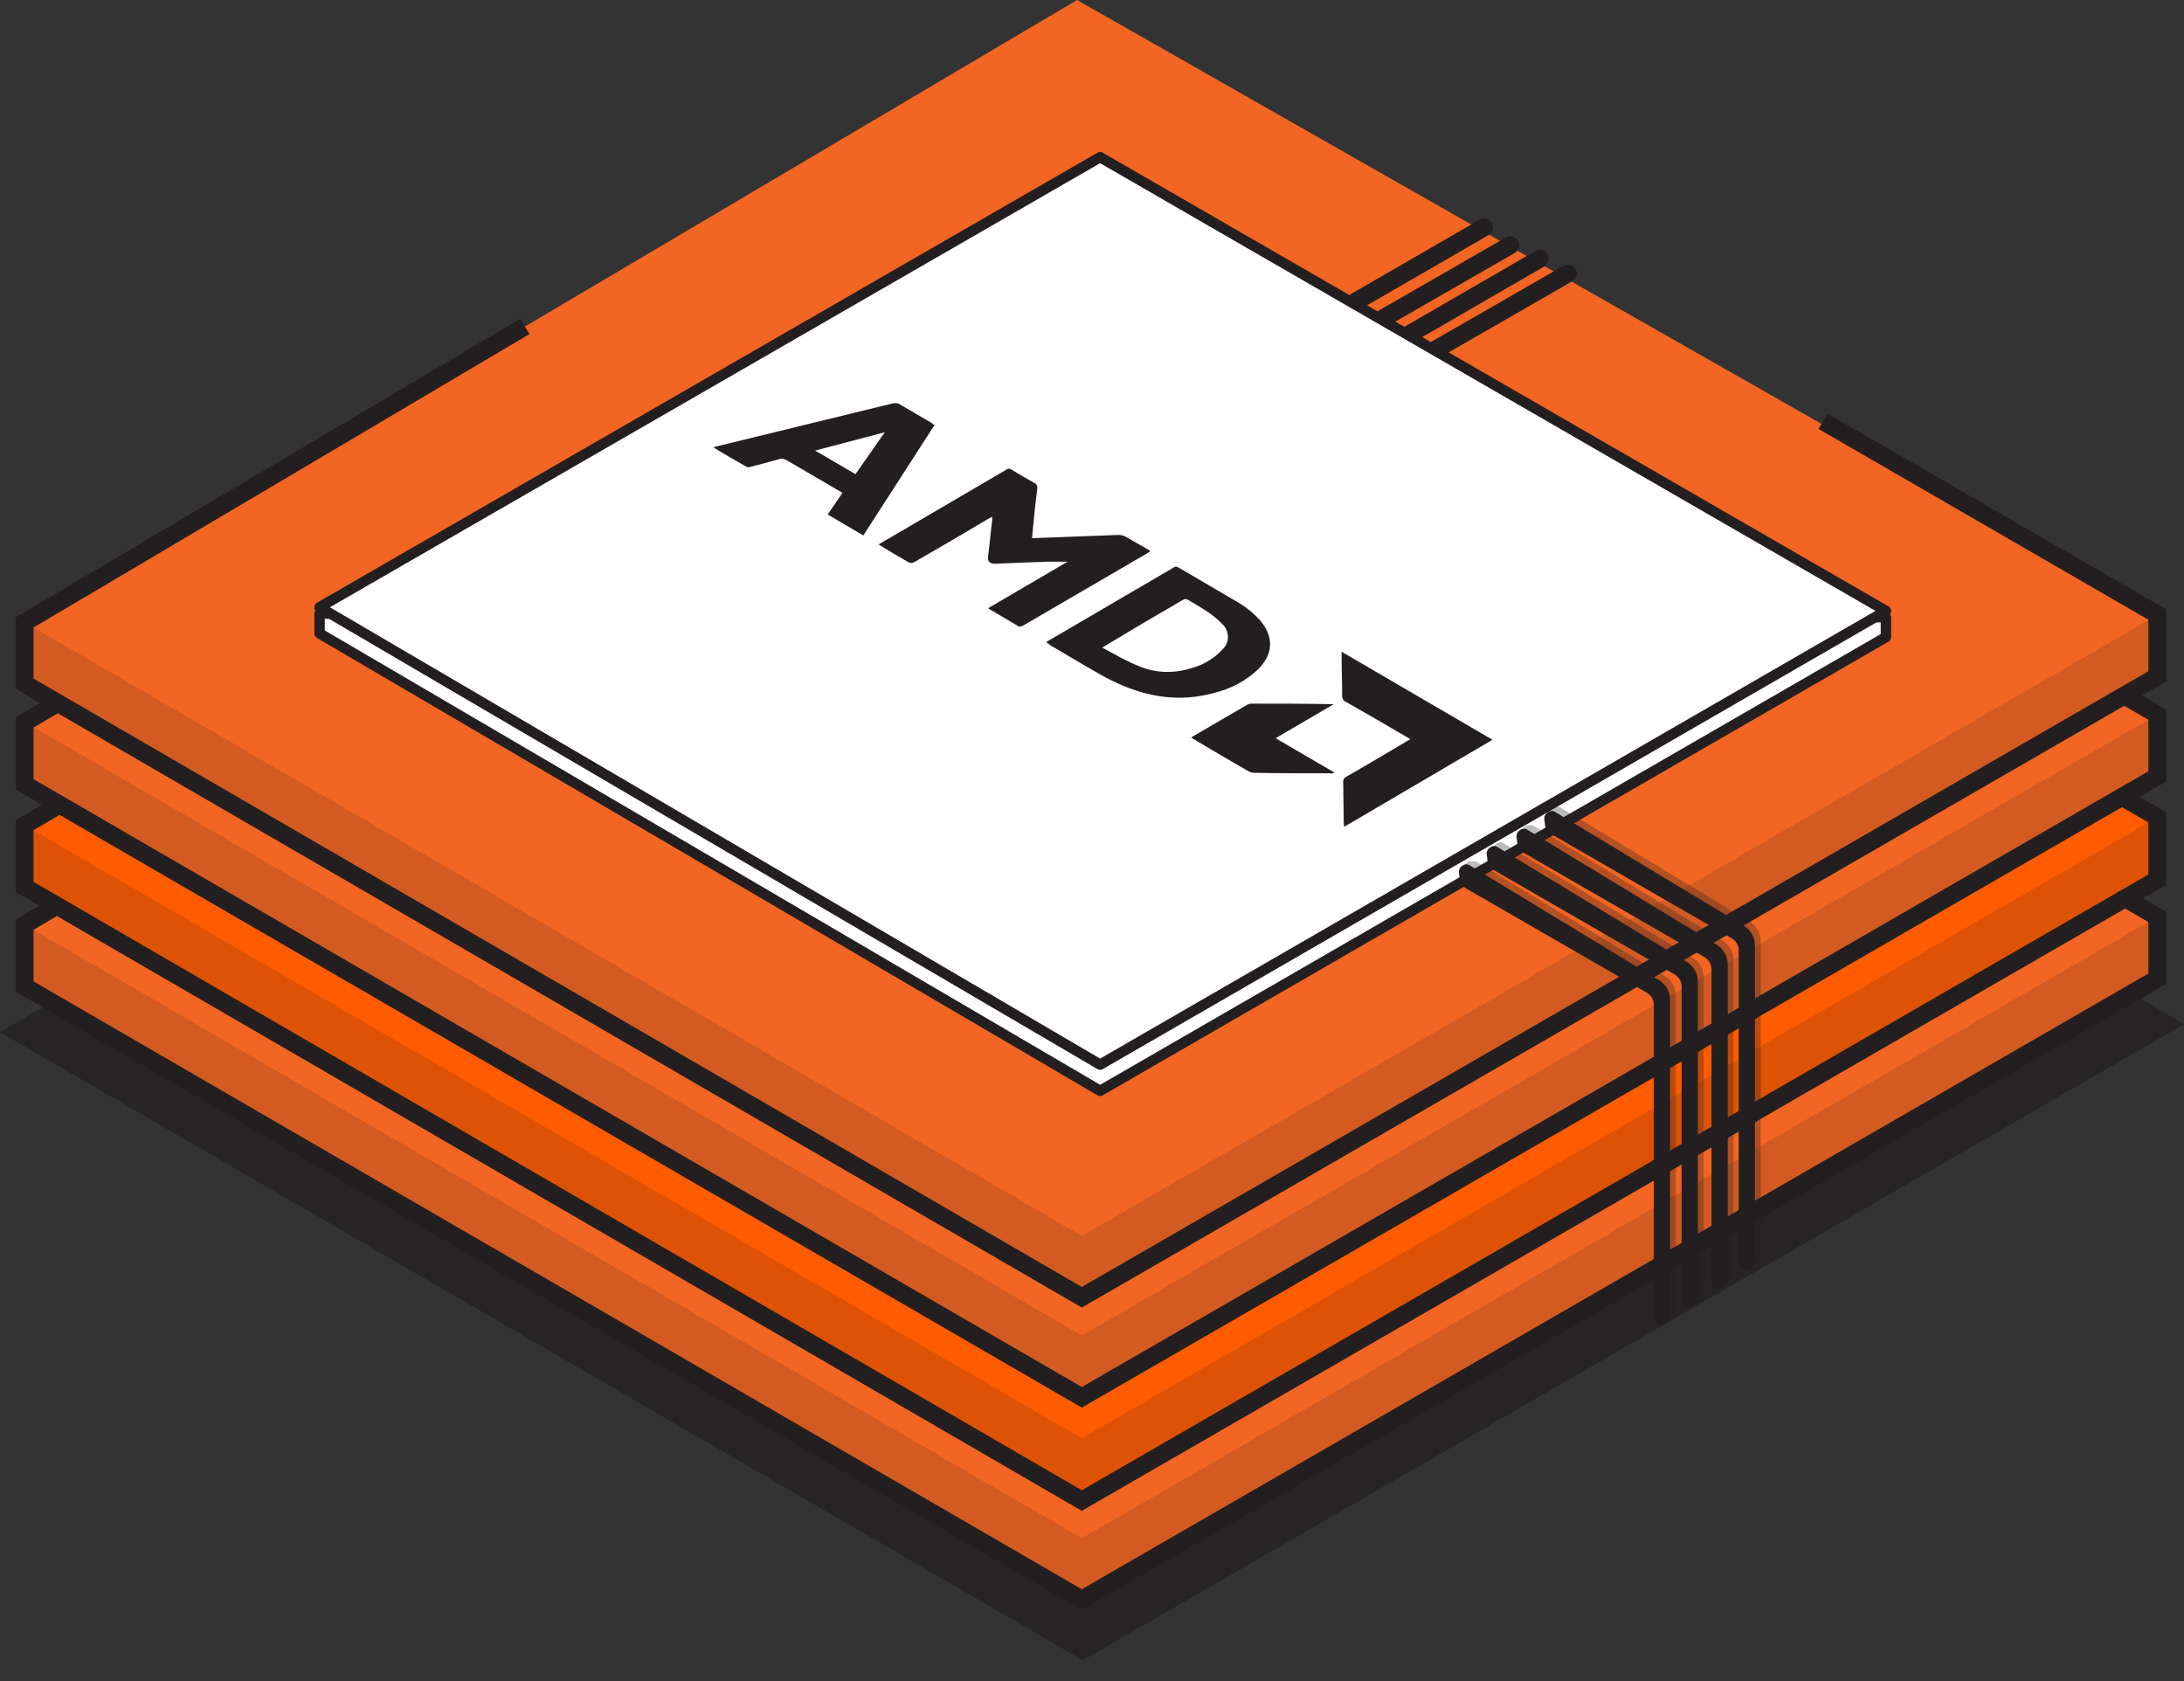 <?xml version="1.0" encoding="utf-8"?>
<!-- Generator: Adobe Illustrator 27.8.1, SVG Export Plug-In . SVG Version: 6.00 Build 0)  -->
<svg version="1.1" id="Layer_1" xmlns="http://www.w3.org/2000/svg" xmlns:xlink="http://www.w3.org/1999/xlink" x="0px" y="0px"
	 viewBox="0 0 416.9 320.9" style="enable-background:new 0 0 416.9 320.9;" xml:space="preserve">
<rect x="0" y="0" width="416.9" height="320.9" fill="#333333" stroke="none"/>
<style type="text/css">
	.st0{clip-path:url(#SVGID_00000107573606973769313000000013581928028634898597_);}
	.st1{clip-path:url(#SVGID_00000093856769434664444540000007952907887675659948_);}
	.st2{opacity:0.74;}
	.st3{clip-path:url(#SVGID_00000047757749838869297440000002954660958228301220_);}
	.st4{fill:#231F20;}
	.st5{fill:#F26522;}
	.st6{fill:none;stroke:#231F20;stroke-width:1.277;stroke-linecap:round;stroke-linejoin:round;}
	.st7{clip-path:url(#SVGID_00000183248020155461279720000010984132742114994564_);}
	.st8{opacity:0.15;}
	.st9{clip-path:url(#SVGID_00000029008880180422062470000013948163745941219994_);}
	.st10{fill:none;stroke:#231F20;stroke-width:3.405;stroke-miterlimit:10;}
	.st11{fill:#FF5B00;}
	.st12{clip-path:url(#SVGID_00000000916534259253882470000001883478415326003342_);}
	.st13{clip-path:url(#SVGID_00000052065589972258642810000013116481299260390070_);}
	.st14{clip-path:url(#SVGID_00000096754205765892682480000005677184812090915753_);}
	.st15{clip-path:url(#SVGID_00000025413651799732503450000004537284009169249417_);}
	.st16{clip-path:url(#SVGID_00000069393866935560492510000011588728281070393217_);}
	.st17{fill:none;stroke:#231F20;stroke-width:3.405;stroke-linecap:round;stroke-miterlimit:10;}
	.st18{clip-path:url(#SVGID_00000152258897662294800670000001118145412789416843_);}
	.st19{opacity:0.3;}
	.st20{clip-path:url(#SVGID_00000100353160363395653140000017535273034018873779_);}
	.st21{fill:#FFFFFF;}
	.st22{fill:none;stroke:#231F20;stroke-width:1.991;stroke-linejoin:round;}
	.st23{clip-path:url(#SVGID_00000039094423017312123070000013038948599675788211_);}
	.st24{clip-path:url(#SVGID_00000123406657888218177110000008622761782177840028_);}
	.st25{clip-path:url(#SVGID_00000122694593367887952700000009792289884184850825_);}
	.st26{clip-path:url(#SVGID_00000156557387491920640230000008641670912499553427_);}
	.st27{clip-path:url(#SVGID_00000011712261460756574170000003501171984642145177_);}
</style>
<g id="Group_2165" transform="translate(-803 -267.613)">
	<g id="Group_1581" transform="translate(803 267.613)">
		<g>
			<defs>
				<rect id="SVGID_1_" y="0" width="416.9" height="316.9"/>
			</defs>
			<clipPath id="SVGID_00000022541805253921558860000015323740119151077309_">
				<use xlink:href="#SVGID_1_"  style="overflow:visible;"/>
			</clipPath>
			<g id="Group_1580" style="clip-path:url(#SVGID_00000022541805253921558860000015323740119151077309_);">
				<g id="Group_1540">
					<g>
						<defs>
							<rect id="SVGID_00000093892631885308651250000008647032115054921636_" y="0" width="416.9" height="316.9"/>
						</defs>
						<clipPath id="SVGID_00000064340878488087775320000004531409817908499862_">
							<use xlink:href="#SVGID_00000093892631885308651250000008647032115054921636_"  style="overflow:visible;"/>
						</clipPath>
						<g id="Group_1539" style="clip-path:url(#SVGID_00000064340878488087775320000004531409817908499862_);">
							<g id="Group_1538" class="st2">
								<g id="Group_1537">
									<g>
										<defs>
											<rect id="SVGID_00000145033882303506144500000007894911776987538861_" y="142.9" width="416.9" height="174"/>
										</defs>
										<clipPath id="SVGID_00000173146554720328075820000011000238202317318576_">
											<use xlink:href="#SVGID_00000145033882303506144500000007894911776987538861_"  style="overflow:visible;"/>
										</clipPath>
										<g id="Group_1536" style="clip-path:url(#SVGID_00000173146554720328075820000011000238202317318576_);">
											<path id="Path_1795" class="st4" d="M416.9,195.5L206.7,316.9L0,197l93.5-54.1L361,162.3L416.9,195.5z"/>
										</g>
									</g>
								</g>
							</g>
						</g>
					</g>
				</g>
				<path id="Path_1796" class="st5" d="M4.7,188.3l201.8,117.1l205.3-118.5V175L205.6,57.7L4.7,176.5V188.3z"/>
				<path id="Path_1798" class="st6" d="M411.8,175v11.8L206.5,305.3L4.7,188.3v-11.8"/>
				<g id="Group_1545">
					<g>
						<defs>
							<rect id="SVGID_00000033348608825879372070000001316387783635669927_" y="0" width="416.9" height="316.9"/>
						</defs>
						<clipPath id="SVGID_00000118360025921546969230000001496277798539223726_">
							<use xlink:href="#SVGID_00000033348608825879372070000001316387783635669927_"  style="overflow:visible;"/>
						</clipPath>
						<g id="Group_1544" style="clip-path:url(#SVGID_00000118360025921546969230000001496277798539223726_);">
							<g id="Group_1543" class="st8">
								<g id="Group_1542">
									<g>
										<defs>
											<rect id="SVGID_00000029738747649456076790000002746205605402719421_" x="3.8" y="173.6" width="408.8" height="132.7"/>
										</defs>
										<clipPath id="SVGID_00000002360714025383046500000009863539066043490444_">
											<use xlink:href="#SVGID_00000029738747649456076790000002746205605402719421_"  style="overflow:visible;"/>
										</clipPath>
										<g id="Group_1541" style="clip-path:url(#SVGID_00000002360714025383046500000009863539066043490444_);">
											<path id="Path_1799" class="st4" d="M4.7,188.3l201.8,117.1l205.3-118.5V175L206.5,293.6L4.7,176.5V188.3z"/>
										</g>
									</g>
								</g>
							</g>
							<path id="Path_1801" class="st10" d="M100.2,120L4.7,176.5v11.8l201.8,117l205.3-118.5V175l-63.8-36.9"/>
						</g>
					</g>
				</g>
				<path id="Path_1802" class="st11" d="M4.7,169.2l201.8,117.1l205.3-118.5V156L205.6,38.7L4.7,157.5V169.2z"/>
				<path id="Path_1804" class="st6" d="M411.8,156v11.8L206.5,286.3L4.7,169.2v-11.8"/>
				<g id="Group_1550">
					<g>
						<defs>
							<rect id="SVGID_00000052087571166189337260000008551569075909565580_" y="0" width="416.9" height="316.9"/>
						</defs>
						<clipPath id="SVGID_00000114070765566808662430000007008011007287264433_">
							<use xlink:href="#SVGID_00000052087571166189337260000008551569075909565580_"  style="overflow:visible;"/>
						</clipPath>
						<g id="Group_1549" style="clip-path:url(#SVGID_00000114070765566808662430000007008011007287264433_);">
							<g id="Group_1548" class="st8">
								<g id="Group_1547">
									<g>
										<defs>
											<rect id="SVGID_00000114043141885485498960000009799290254768351620_" x="3.8" y="154.5" width="408.8" height="132.7"/>
										</defs>
										<clipPath id="SVGID_00000183210614157564219340000009397661814702264244_">
											<use xlink:href="#SVGID_00000114043141885485498960000009799290254768351620_"  style="overflow:visible;"/>
										</clipPath>
										<g id="Group_1546" style="clip-path:url(#SVGID_00000183210614157564219340000009397661814702264244_);">
											<path id="Path_1805" class="st4" d="M4.7,169.2l201.8,117.1l205.3-118.5V156L206.5,274.5L4.7,157.5V169.2z"/>
											<path id="Path_1923" class="st4" d="M4.7,150.2l201.8,117.1l205.3-118.5V137L206.5,255.5L4.7,138.5V150.2z"/>
										</g>
									</g>
								</g>
							</g>
							<path id="Path_1807" class="st10" d="M100.2,101L4.7,157.5v11.8l201.8,117.1l205.3-118.5V156l-63.8-36.9"/>
						</g>
					</g>
				</g>
				<path id="Path_1808" class="st5" d="M4.7,149.7l201.8,117l205.3-118.5v-11.8L205.6,19.1L4.7,137.9V149.7z"/>
				<path id="Path_1809" class="st6" d="M94.5,85.2"/>
				<path id="Path_1810" class="st6" d="M411.8,136.5v11.7L206.5,266.7L4.7,149.7v-11.8"/>
				<g id="Group_1555">
					<g>
						<defs>
							<rect id="SVGID_00000119101911724340188320000014465170976672495521_" y="0" width="416.9" height="316.9"/>
						</defs>
						<clipPath id="SVGID_00000090271414415862032100000001869875421358969505_">
							<use xlink:href="#SVGID_00000119101911724340188320000014465170976672495521_"  style="overflow:visible;"/>
						</clipPath>
						<g id="Group_1554" style="clip-path:url(#SVGID_00000090271414415862032100000001869875421358969505_);">
							<path id="Path_1813" class="st10" d="M100.2,81.5L4.7,137.9v11.8l201.8,117l205.3-118.5v-11.8l-63.8-36.9"/>
						</g>
					</g>
				</g>
				<path id="Path_1814" class="st5" d="M205.6,0L4.7,118.8v11.8l201.8,117l205.3-118.5v-11.7L205.6,0z"/>
				<path id="Path_1816" class="st6" d="M411.8,117.3v11.8L206.5,247.6L4.7,130.6v-11.8"/>
				<g id="Group_1560">
					<g>
						<defs>
							<rect id="SVGID_00000023976391301661257350000000857182898016540083_" y="0" width="416.9" height="316.9"/>
						</defs>
						<clipPath id="SVGID_00000173124928430328848670000003157754177422493062_">
							<use xlink:href="#SVGID_00000023976391301661257350000000857182898016540083_"  style="overflow:visible;"/>
						</clipPath>
						<g id="Group_1559" style="clip-path:url(#SVGID_00000173124928430328848670000003157754177422493062_);">
							<g id="Group_1558" class="st8">
								<g id="Group_1557">
									<g>
										<defs>
											<rect id="SVGID_00000068641735666168402380000004474724358631025536_" x="3.8" y="115.8" width="408.8" height="150.8"/>
										</defs>
										<clipPath id="SVGID_00000023989113286138227410000004321738230003145380_">
											<use xlink:href="#SVGID_00000068641735666168402380000004474724358631025536_"  style="overflow:visible;"/>
										</clipPath>
										<g id="Group_1556" style="clip-path:url(#SVGID_00000023989113286138227410000004321738230003145380_);">
											<path id="Path_1817" class="st4" d="M4.7,130.6l201.8,117.1l205.3-118.5v-11.8L206.5,235.9L4.7,118.8V130.6z"/>
											<path id="Path_1924" class="st4" d="M4.7,149.6l201.8,117.1l205.3-118.5v-11.8L206.5,254.9L4.7,137.8V149.6z"/>
										</g>
									</g>
								</g>
							</g>
							<path id="Path_1819" class="st10" d="M100.2,62.3L4.7,118.8v11.7l201.8,117.1l205.3-118.5v-11.8l-63.8-36.9"/>
						</g>
					</g>
				</g>
				<line id="Line_639" class="st17" x1="243.3" y1="66.5" x2="283.3" y2="43.4"/>
				<line id="Line_640" class="st17" x1="248.3" y1="69.8" x2="288.3" y2="46.8"/>
				<line id="Line_641" class="st17" x1="254" y1="72.5" x2="293.9" y2="49.4"/>
				<line id="Line_642" class="st17" x1="259.3" y1="75.2" x2="299.3" y2="52.2"/>
				<g id="Group_1565">
					<g>
						<defs>
							<rect id="SVGID_00000010995912410248730470000015176298975251513742_" y="0" width="416.9" height="316.9"/>
						</defs>
						<clipPath id="SVGID_00000015348554981314308070000011228237953858142136_">
							<use xlink:href="#SVGID_00000010995912410248730470000015176298975251513742_"  style="overflow:visible;"/>
						</clipPath>
						<g id="Group_1564" style="clip-path:url(#SVGID_00000015348554981314308070000011228237953858142136_);">
							<g id="Group_1563" class="st19">
								<g id="Group_1562">
									<g>
										<defs>
											<rect id="SVGID_00000116923587372020291090000013573970598486660014_" x="91.6" y="44.8" width="238" height="142.1"/>
										</defs>
										<clipPath id="SVGID_00000057106442564072091570000016950776980109625277_">
											<use xlink:href="#SVGID_00000116923587372020291090000013573970598486660014_"  style="overflow:visible;"/>
										</clipPath>
										<g id="Group_1561" style="clip-path:url(#SVGID_00000057106442564072091570000016950776980109625277_);">
											<path id="Path_1820" class="st4" d="M91.6,115.4L207,46.3c3.2-1.9,7.1-1.9,10.3,0l110.2,66.1c2,1.2,2.6,3.8,1.4,5.8
												c-0.4,0.6-0.9,1.1-1.4,1.4L218,185.3c-3.6,2.2-8.2,2.2-11.8,0L91.6,115.4z"/>
										</g>
									</g>
								</g>
							</g>
						</g>
					</g>
				</g>
				<path id="Path_1821" class="st21" d="M353.4,117.8L210,35L67.6,117.1l-6.6,0v3.8l149,87.3l150-86.6v-3.8L353.4,117.8z"/>
				<path id="Path_1822" class="st22" d="M353.4,117.8L210,35L67.6,117.1l-6.6,0v3.8l149,87.3l150-86.6v-3.8L353.4,117.8z"/>
				<path id="Path_1823" class="st21" d="M61,115.9L210,30l150,86.6l-150,86.6L61,115.9z"/>
				<path id="Path_1824" class="st22" d="M61,115.9L210,30l150,86.6l-150,86.6L61,115.9z"/>
				<g id="Group_1579">
					<g>
						<defs>
							<rect id="SVGID_00000181804936700362908350000009348260244908791476_" y="0" width="416.9" height="316.9"/>
						</defs>
						<clipPath id="SVGID_00000005228633123188250630000007104067544984079524_">
							<use xlink:href="#SVGID_00000181804936700362908350000009348260244908791476_"  style="overflow:visible;"/>
						</clipPath>
						<g id="Group_1578" style="clip-path:url(#SVGID_00000005228633123188250630000007104067544984079524_);">
							<path id="Path_1825" class="st4" d="M188.6,116.1l15.2-8.9c-1.3,0-2.6,0-3.9,0c-3.3,0.1-6.7,0.3-10,0.4
								c-0.9,0-1.4-0.4-1.3-1.3c0.3-2.3,0.5-4.7,0.8-7c0-0.2,0-0.4,0-0.7c-0.3,0.2-0.5,0.3-0.7,0.4c-4.7,2.8-9.5,5.6-14.2,8.3
								c-0.3,0.2-0.8,0.2-1.1,0c-1.9-1.1-3.8-2.2-5.7-3.4l2.1-1.2c7.4-4.3,14.8-8.7,22.2-13c0.3-0.3,0.8-0.3,1.2,0
								c1.4,0.9,2.9,1.7,4.3,2.5c0.4,0.2,0.6,0.7,0.5,1.1c-0.4,3.1-0.7,6.2-1,9.4c0.2,0,0.4,0,0.6,0c5.3-0.2,10.6-0.4,15.9-0.6
								c0.5,0,0.9,0.1,1.3,0.3c1.4,0.8,2.8,1.6,4.2,2.4c0.2,0.1,0.4,0.2,0.6,0.4c-0.2,0.1-0.4,0.3-0.6,0.4
								c-7.9,4.6-15.8,9.2-23.7,13.8c-0.3,0.2-0.8,0.3-1.1,0c-1.7-1-3.4-2-5.1-3C189,116.4,188.9,116.2,188.6,116.1"/>
							<path id="Path_1826" class="st4" d="M199.7,122.6c0.2-0.2,0.4-0.3,0.6-0.4c7.9-4.6,15.7-9.2,23.6-13.8c0.3-0.3,0.8-0.3,1.2,0
								c3.7,2.2,7.4,4.3,11.1,6.5c1.7,1,3.2,2.2,4.5,3.7c2.5,3.1,2.3,6.3-0.5,9.1c-2.4,2.3-5.3,3.8-8.6,4.6
								c-6.3,1.7-12.3,0.8-18.1-1.8c-1.3-0.6-2.5-1.2-3.7-1.9c-3.2-1.8-6.3-3.7-9.4-5.5C200.2,122.9,200,122.7,199.7,122.6
								 M210.4,123.6c2.4,1.3,4.6,2.6,6.9,3.5c3.2,1.4,6.8,1.5,10.2,0.4c2.3-0.6,4.4-1.9,6-3.7c1.2-1.2,1.2-3.2,0-4.5
								c-0.8-0.9-1.8-1.7-2.8-2.4c-1.3-0.9-2.6-1.6-3.9-2.4c-0.3-0.2-0.7-0.2-1,0c-2.4,1.4-4.8,2.8-7.2,4.2L210.4,123.6"/>
							<path id="Path_1827" class="st4" d="M178.4,81.1l-13.6,21.1l-6.8-4l2.8-4.1c-0.2-0.2-0.4-0.3-0.6-0.4
								c-3.4-2-6.7-3.9-10.1-5.9c-0.4-0.2-0.8-0.3-1.2-0.2c-1.9,0.5-3.7,1-5.6,1.5c-0.3,0.1-0.6,0.1-0.8,0c-2.1-1.2-4.2-2.4-6.3-3.7
								c0.3-0.1,0.4-0.2,0.6-0.2c11.2-2.7,22.4-5.5,33.6-8.2c0.5-0.1,1-0.1,1.4,0.2c2,1.2,4,2.3,6,3.5C178,80.9,178.1,81,178.4,81.1
								 M163.3,90.5l5.6-8L155.6,86L163.3,90.5"/>
							<path id="Path_1828" class="st4" d="M269.2,141.1c-0.3-0.2-0.6-0.4-0.8-0.5c-3.9-2.3-7.7-4.5-11.6-6.7
								c-0.4-0.2-0.6-0.6-0.6-1c0-2.6-0.1-5.1-0.1-7.7c0-0.2,0-0.4,0-0.8l28.8,16.8l-28.3,16.6c0-0.3-0.1-0.5-0.1-0.8
								c0-2.6-0.1-5.2-0.1-7.8c0-0.4,0.2-0.7,0.5-0.9c3.9-2.2,7.7-4.5,11.6-6.8C268.7,141.4,269,141.2,269.2,141.1"/>
							<path id="Path_1829" class="st4" d="M254.6,134.4l-11.1,6.5l11.3,6.6c-0.2,0-0.3,0.1-0.5,0.1c-5,0-10,0-15-0.1
								c-0.3,0-0.5-0.1-0.8-0.2c-3.7-2.1-7.4-4.3-11.1-6.5c0.1-0.1,0.3-0.2,0.4-0.3c3.4-2,6.9-4,10.3-6c0.2-0.1,0.5-0.2,0.8-0.2
								c5.1,0,10.3,0,15.4,0.1C254.3,134.4,254.3,134.4,254.6,134.4"/>
							<g id="Group_1568" class="st19">
								<g id="Group_1567">
									<g>
										<defs>
											<rect id="SVGID_00000049924178645566960120000012752589113449852817_" x="295.8" y="154" width="40.4" height="87.9"/>
										</defs>
										<clipPath id="SVGID_00000092418200763867748580000000817144367928170375_">
											<use xlink:href="#SVGID_00000049924178645566960120000012752589113449852817_"  style="overflow:visible;"/>
										</clipPath>
										<g id="Group_1566" style="clip-path:url(#SVGID_00000092418200763867748580000000817144367928170375_);">
											<path id="Path_1830" class="st4" d="M297.2,158.4l34.5,19.9c0.8,0.5,1.3,1.3,1.3,2.3v59.8c0,0.7,0.6,1.3,1.3,1.3l0,0
												c1,0,1.8-0.8,1.8-1.8v-60.3c0-1.5-0.8-2.9-2.1-3.7L298,154.2c-0.4-0.3-1-0.3-1.4,0c-0.5,0.3-0.8,0.9-0.7,1.4l0.1,0.8
												C296,157.2,296.5,158,297.2,158.4"/>
										</g>
									</g>
								</g>
							</g>
							<g id="Group_1571" class="st19">
								<g id="Group_1570">
									<g>
										<defs>
											<rect id="SVGID_00000129170167737987619880000012730636966848796863_" x="290.6" y="157.5" width="40.4" height="87.9"/>
										</defs>
										<clipPath id="SVGID_00000153707025854144671040000016867205311216381621_">
											<use xlink:href="#SVGID_00000129170167737987619880000012730636966848796863_"  style="overflow:visible;"/>
										</clipPath>
										<g id="Group_1569" style="clip-path:url(#SVGID_00000153707025854144671040000016867205311216381621_);">
											<path id="Path_1831" class="st4" d="M292,162l34.5,19.9c0.8,0.5,1.3,1.3,1.3,2.3v59.8c0,0.7,0.6,1.3,1.3,1.3l0,0
												c1,0,1.8-0.8,1.8-1.8v-60.3c0-1.5-0.8-2.9-2.1-3.7l-36.1-21.9c-0.4-0.3-1-0.3-1.4,0c-0.5,0.3-0.8,0.9-0.7,1.4l0.1,0.8
												C290.7,160.8,291.2,161.5,292,162"/>
										</g>
									</g>
								</g>
							</g>
							<g id="Group_1574" class="st19">
								<g id="Group_1573">
									<g>
										<defs>
											<rect id="SVGID_00000020357427263754055140000002940902901541553306_" x="284.9" y="160.8" width="40.4" height="87.9"/>
										</defs>
										<clipPath id="SVGID_00000154426381743061416520000010385968811323528348_">
											<use xlink:href="#SVGID_00000020357427263754055140000002940902901541553306_"  style="overflow:visible;"/>
										</clipPath>
										<g id="Group_1572" style="clip-path:url(#SVGID_00000154426381743061416520000010385968811323528348_);">
											<path id="Path_1832" class="st4" d="M286.3,165.3l34.5,19.9c0.8,0.5,1.3,1.3,1.3,2.3v59.8c0,0.7,0.6,1.3,1.3,1.3l0,0
												c1,0,1.8-0.8,1.8-1.8v-60.3c0-1.5-0.8-2.9-2.1-3.7L287.1,161c-0.4-0.3-1-0.3-1.4,0c-0.5,0.3-0.8,0.9-0.7,1.4l0.1,0.8
												C285,164.1,285.5,164.9,286.3,165.3"/>
										</g>
									</g>
								</g>
							</g>
							<g id="Group_1577" class="st19">
								<g id="Group_1576">
									<g>
										<defs>
											<rect id="SVGID_00000095315996373291362810000009718347570386065282_" x="279.6" y="164.4" width="40.4" height="87.9"/>
										</defs>
										<clipPath id="SVGID_00000006680308736113706930000008825023311446105733_">
											<use xlink:href="#SVGID_00000095315996373291362810000009718347570386065282_"  style="overflow:visible;"/>
										</clipPath>
										<g id="Group_1575" style="clip-path:url(#SVGID_00000006680308736113706930000008825023311446105733_);">
											<path id="Path_1833" class="st4" d="M281,168.8l34.5,19.9c0.8,0.5,1.3,1.3,1.3,2.3v59.8c0,0.7,0.6,1.3,1.3,1.3l0,0
												c1,0,1.8-0.8,1.8-1.8v-60.3c0-1.5-0.8-2.9-2.1-3.7l-36.1-21.9c-0.4-0.3-1-0.3-1.4,0c-0.5,0.3-0.8,0.9-0.7,1.4l0.1,0.8
												C279.8,167.6,280.3,168.4,281,168.8"/>
										</g>
									</g>
								</g>
							</g>
							<path id="Path_1834" class="st4" d="M296.1,159.2l34.5,19.9c0.8,0.5,1.3,1.3,1.3,2.3v59.8c0,0.7,0.6,1.3,1.3,1.3l0,0
								c1,0,1.8-0.8,1.8-1.8v-60.3c0-1.5-0.8-2.9-2.1-3.7L296.9,155c-0.4-0.3-1-0.3-1.4,0c-0.5,0.3-0.8,0.9-0.7,1.4l0.1,0.8
								C294.9,158,295.4,158.8,296.1,159.2"/>
							<path id="Path_1835" class="st4" d="M290.9,162.8l34.5,19.9c0.8,0.5,1.3,1.4,1.3,2.3v59.8c0,0.7,0.6,1.3,1.3,1.3l0,0
								c1,0,1.8-0.8,1.8-1.8v-60.3c0-1.5-0.8-2.9-2.1-3.7l-36.1-21.9c-0.4-0.3-1-0.3-1.4,0c-0.5,0.3-0.8,0.9-0.7,1.4l0.1,0.8
								C289.6,161.6,290.1,162.3,290.9,162.8"/>
							<path id="Path_1836" class="st4" d="M285.2,166.1l34.5,19.9c0.8,0.5,1.3,1.3,1.3,2.3v59.8c0,0.7,0.6,1.3,1.3,1.3l0,0
								c1,0,1.8-0.8,1.8-1.8v-60.3c0-1.5-0.8-2.9-2.1-3.7l-36.1-21.9c-0.4-0.3-1-0.3-1.4,0c-0.5,0.3-0.8,0.9-0.7,1.4l0.1,0.8
								C283.9,164.9,284.4,165.6,285.2,166.1"/>
							<path id="Path_1837" class="st4" d="M279.9,169.6l34.5,19.9c0.8,0.5,1.3,1.3,1.3,2.3v59.8c0,0.7,0.6,1.3,1.3,1.3l0,0
								c1,0,1.8-0.8,1.8-1.8v-60.3c0-1.5-0.8-2.9-2.1-3.7l-36.1-21.9c-0.4-0.3-1-0.3-1.4,0c-0.5,0.3-0.8,0.9-0.7,1.4l0.1,0.8
								C278.7,168.4,279.2,169.2,279.9,169.6"/>
						</g>
					</g>
				</g>
			</g>
		</g>
	</g>
</g>
</svg>
